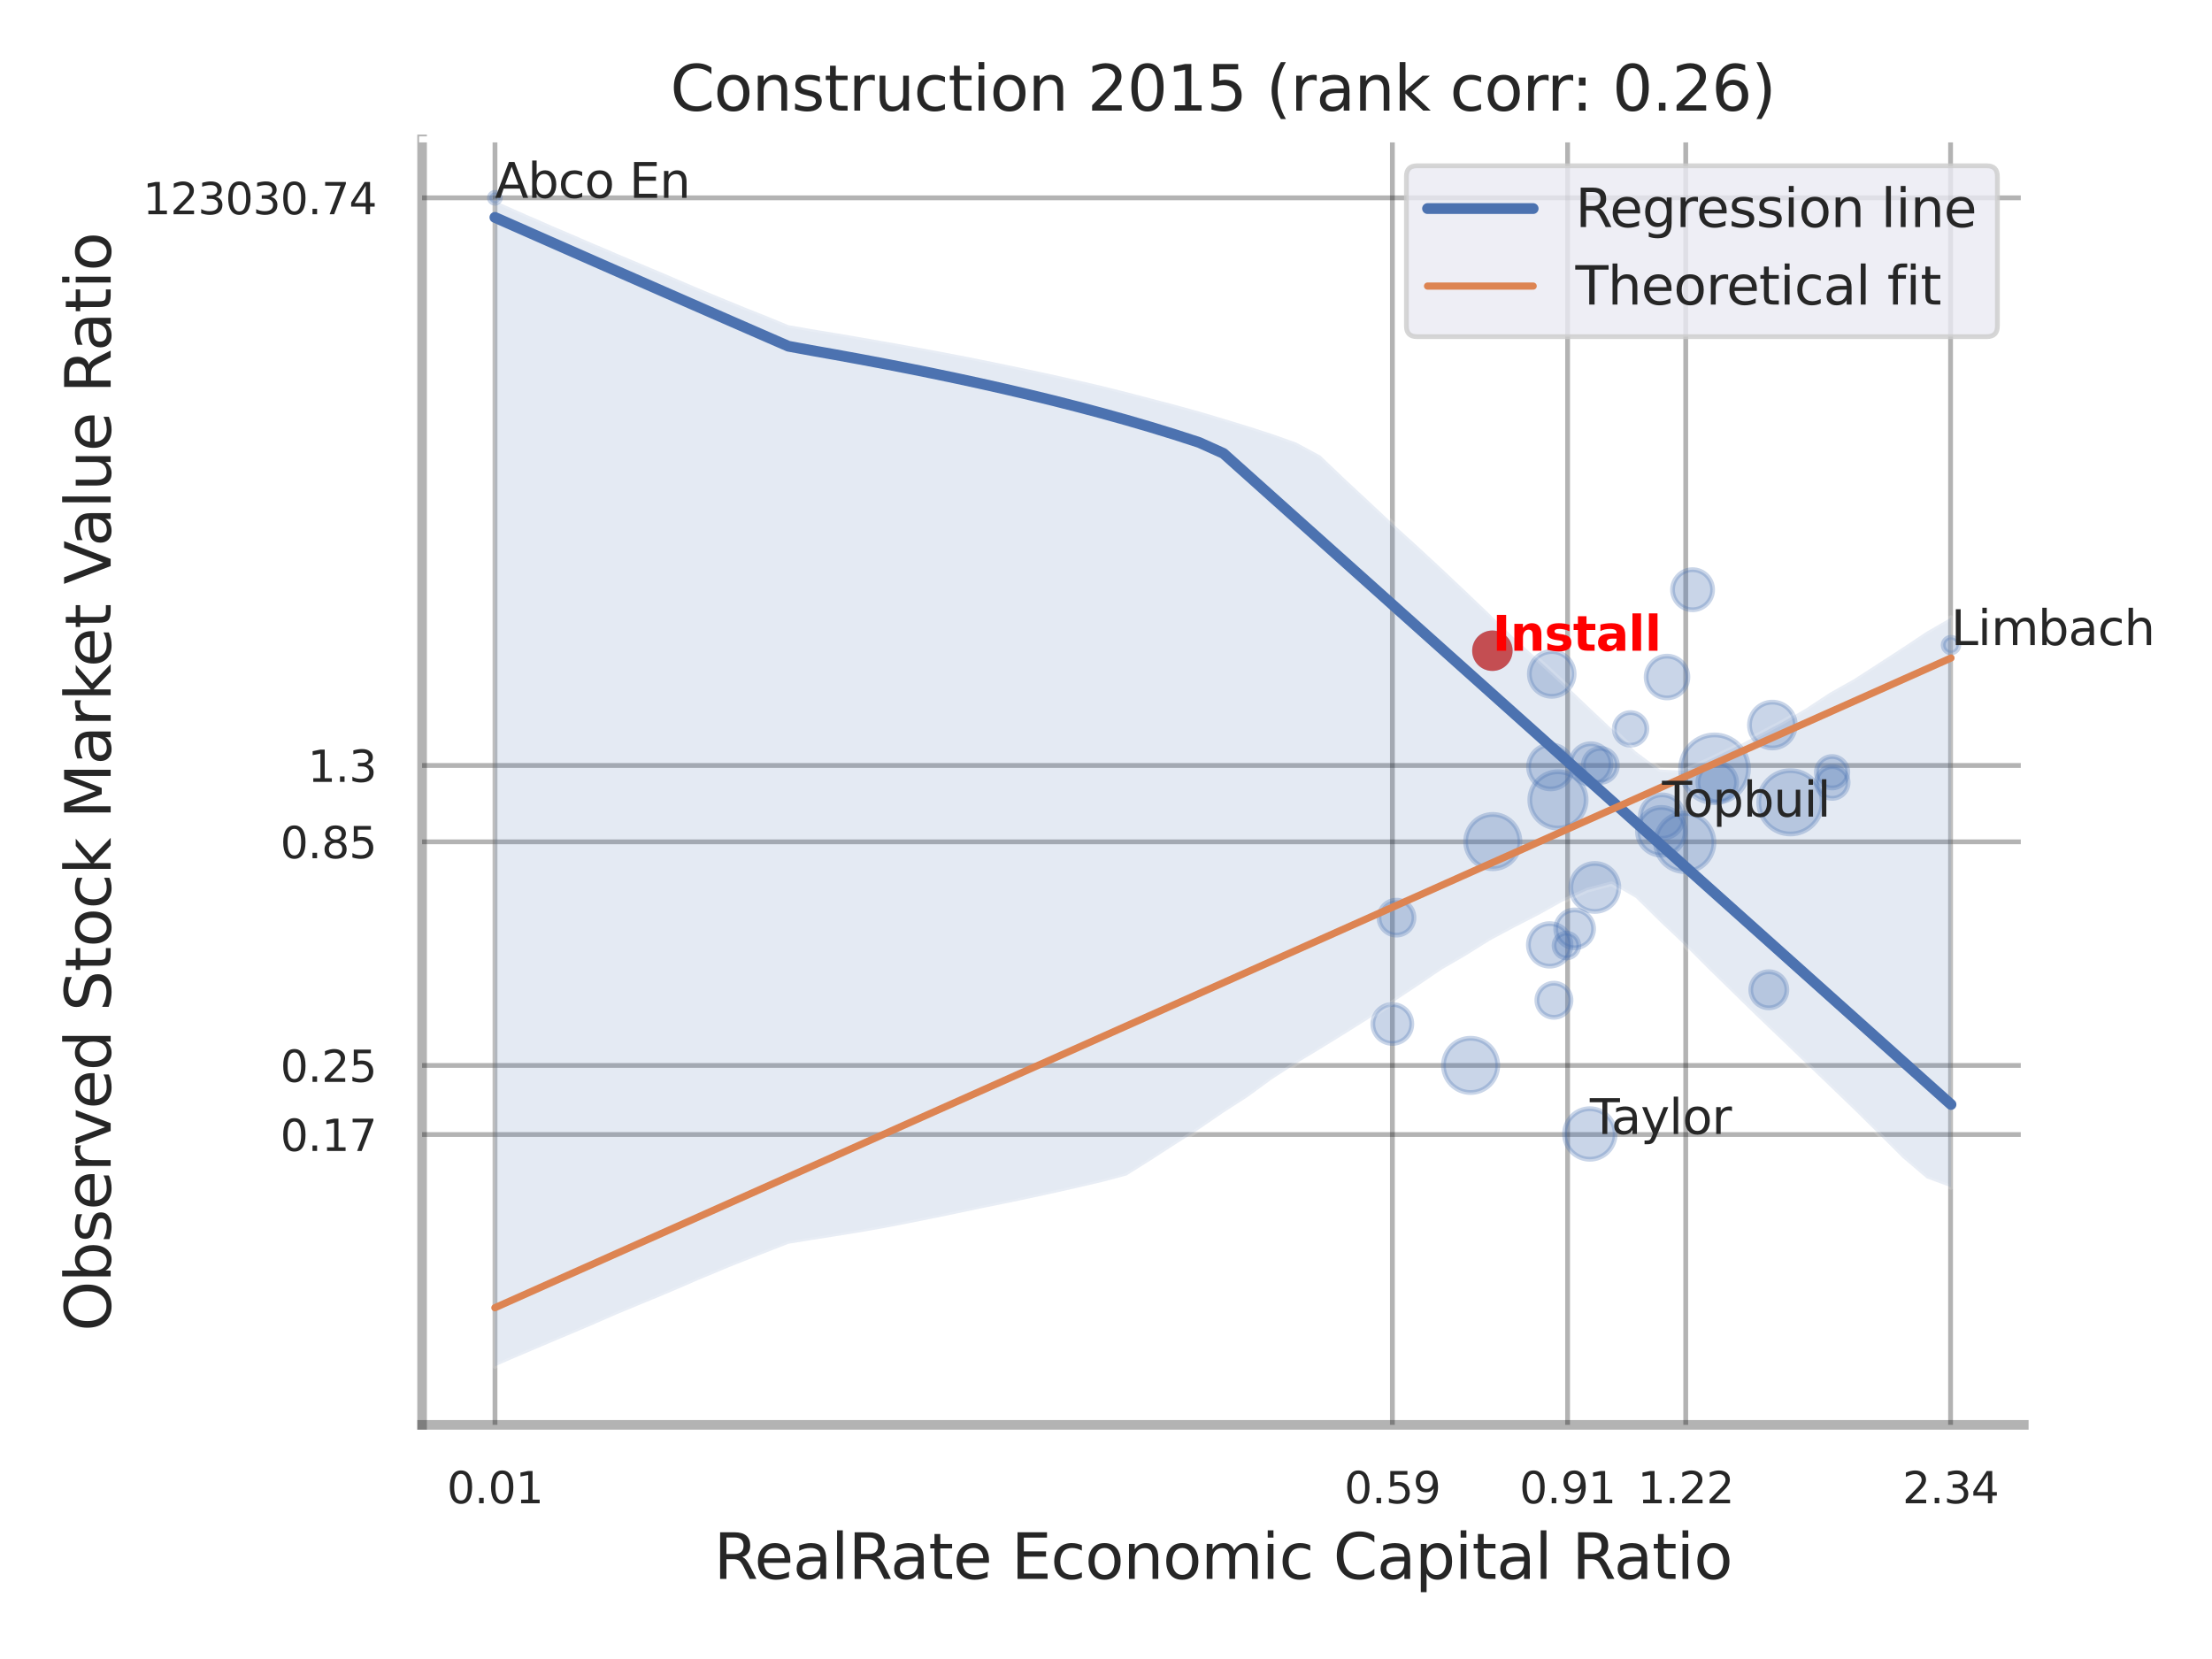 <?xml version="1.0" encoding="utf-8" standalone="no"?>
<!DOCTYPE svg PUBLIC "-//W3C//DTD SVG 1.1//EN"
  "http://www.w3.org/Graphics/SVG/1.1/DTD/svg11.dtd">
<svg xmlns:xlink="http://www.w3.org/1999/xlink" width="460.8pt" height="345.6pt" viewBox="0 0 460.8 345.6" xmlns="http://www.w3.org/2000/svg" version="1.1">
 <defs>
  <style type="text/css">*{stroke-linejoin: round; stroke-linecap: butt}</style>
 </defs>
 <g id="figure_1">
  <g id="patch_1">
   <path d="M 0 345.6 
L 460.8 345.6 
L 460.8 0 
L 0 0 
z
" style="fill: #ffffff"/>
  </g>
  <g id="axes_1">
   <g id="patch_2">
    <path d="M 87.93 296.82 
L 421.593 296.82 
L 421.593 29.04 
L 87.93 29.04 
z
" style="fill: #ffffff"/>
   </g>
   <g id="matplotlib.axis_1">
    <g id="xtick_1">
     <g id="line2d_1">
      <path d="M 103.118 296.82 
L 103.118 29.04 
" clip-path="url(#pe0452218ef)" style="fill: none; stroke: #000000; stroke-opacity: 0.3; stroke-linecap: round"/>
     </g>
     <g id="text_1">
      <!-- 0.01 -->
      <g style="fill: #262626" transform="translate(93.099 313.159) scale(0.09 -0.09)">
       <defs>
        <path id="DejaVuSans-30" d="M 2034 4250 
Q 1547 4250 1301 3770 
Q 1056 3291 1056 2328 
Q 1056 1369 1301 889 
Q 1547 409 2034 409 
Q 2525 409 2770 889 
Q 3016 1369 3016 2328 
Q 3016 3291 2770 3770 
Q 2525 4250 2034 4250 
z
M 2034 4750 
Q 2819 4750 3233 4129 
Q 3647 3509 3647 2328 
Q 3647 1150 3233 529 
Q 2819 -91 2034 -91 
Q 1250 -91 836 529 
Q 422 1150 422 2328 
Q 422 3509 836 4129 
Q 1250 4750 2034 4750 
z
" transform="scale(0.016)"/>
        <path id="DejaVuSans-2e" d="M 684 794 
L 1344 794 
L 1344 0 
L 684 0 
L 684 794 
z
" transform="scale(0.016)"/>
        <path id="DejaVuSans-31" d="M 794 531 
L 1825 531 
L 1825 4091 
L 703 3866 
L 703 4441 
L 1819 4666 
L 2450 4666 
L 2450 531 
L 3481 531 
L 3481 0 
L 794 0 
L 794 531 
z
" transform="scale(0.016)"/>
       </defs>
       <use xlink:href="#DejaVuSans-30"/>
       <use xlink:href="#DejaVuSans-2e" x="63.623"/>
       <use xlink:href="#DejaVuSans-30" x="95.41"/>
       <use xlink:href="#DejaVuSans-31" x="159.033"/>
      </g>
     </g>
    </g>
    <g id="xtick_2">
     <g id="line2d_2">
      <path d="M 290.059 296.82 
L 290.059 29.04 
" clip-path="url(#pe0452218ef)" style="fill: none; stroke: #000000; stroke-opacity: 0.3; stroke-linecap: round"/>
     </g>
     <g id="text_2">
      <!-- 0.59 -->
      <g style="fill: #262626" transform="translate(280.039 313.159) scale(0.09 -0.09)">
       <defs>
        <path id="DejaVuSans-35" d="M 691 4666 
L 3169 4666 
L 3169 4134 
L 1269 4134 
L 1269 2991 
Q 1406 3038 1543 3061 
Q 1681 3084 1819 3084 
Q 2600 3084 3056 2656 
Q 3513 2228 3513 1497 
Q 3513 744 3044 326 
Q 2575 -91 1722 -91 
Q 1428 -91 1123 -41 
Q 819 9 494 109 
L 494 744 
Q 775 591 1075 516 
Q 1375 441 1709 441 
Q 2250 441 2565 725 
Q 2881 1009 2881 1497 
Q 2881 1984 2565 2268 
Q 2250 2553 1709 2553 
Q 1456 2553 1204 2497 
Q 953 2441 691 2322 
L 691 4666 
z
" transform="scale(0.016)"/>
        <path id="DejaVuSans-39" d="M 703 97 
L 703 672 
Q 941 559 1184 500 
Q 1428 441 1663 441 
Q 2288 441 2617 861 
Q 2947 1281 2994 2138 
Q 2813 1869 2534 1725 
Q 2256 1581 1919 1581 
Q 1219 1581 811 2004 
Q 403 2428 403 3163 
Q 403 3881 828 4315 
Q 1253 4750 1959 4750 
Q 2769 4750 3195 4129 
Q 3622 3509 3622 2328 
Q 3622 1225 3098 567 
Q 2575 -91 1691 -91 
Q 1453 -91 1209 -44 
Q 966 3 703 97 
z
M 1959 2075 
Q 2384 2075 2632 2365 
Q 2881 2656 2881 3163 
Q 2881 3666 2632 3958 
Q 2384 4250 1959 4250 
Q 1534 4250 1286 3958 
Q 1038 3666 1038 3163 
Q 1038 2656 1286 2365 
Q 1534 2075 1959 2075 
z
" transform="scale(0.016)"/>
       </defs>
       <use xlink:href="#DejaVuSans-30"/>
       <use xlink:href="#DejaVuSans-2e" x="63.623"/>
       <use xlink:href="#DejaVuSans-35" x="95.41"/>
       <use xlink:href="#DejaVuSans-39" x="159.033"/>
      </g>
     </g>
    </g>
    <g id="xtick_3">
     <g id="line2d_3">
      <path d="M 326.556 296.82 
L 326.556 29.04 
" clip-path="url(#pe0452218ef)" style="fill: none; stroke: #000000; stroke-opacity: 0.3; stroke-linecap: round"/>
     </g>
     <g id="text_3">
      <!-- 0.91 -->
      <g style="fill: #262626" transform="translate(316.536 313.159) scale(0.09 -0.09)">
       <use xlink:href="#DejaVuSans-30"/>
       <use xlink:href="#DejaVuSans-2e" x="63.623"/>
       <use xlink:href="#DejaVuSans-39" x="95.41"/>
       <use xlink:href="#DejaVuSans-31" x="159.033"/>
      </g>
     </g>
    </g>
    <g id="xtick_4">
     <g id="line2d_4">
      <path d="M 351.17 296.82 
L 351.17 29.04 
" clip-path="url(#pe0452218ef)" style="fill: none; stroke: #000000; stroke-opacity: 0.3; stroke-linecap: round"/>
     </g>
     <g id="text_4">
      <!-- 1.22 -->
      <g style="fill: #262626" transform="translate(341.15 313.159) scale(0.09 -0.09)">
       <defs>
        <path id="DejaVuSans-32" d="M 1228 531 
L 3431 531 
L 3431 0 
L 469 0 
L 469 531 
Q 828 903 1448 1529 
Q 2069 2156 2228 2338 
Q 2531 2678 2651 2914 
Q 2772 3150 2772 3378 
Q 2772 3750 2511 3984 
Q 2250 4219 1831 4219 
Q 1534 4219 1204 4116 
Q 875 4013 500 3803 
L 500 4441 
Q 881 4594 1212 4672 
Q 1544 4750 1819 4750 
Q 2544 4750 2975 4387 
Q 3406 4025 3406 3419 
Q 3406 3131 3298 2873 
Q 3191 2616 2906 2266 
Q 2828 2175 2409 1742 
Q 1991 1309 1228 531 
z
" transform="scale(0.016)"/>
       </defs>
       <use xlink:href="#DejaVuSans-31"/>
       <use xlink:href="#DejaVuSans-2e" x="63.623"/>
       <use xlink:href="#DejaVuSans-32" x="95.41"/>
       <use xlink:href="#DejaVuSans-32" x="159.033"/>
      </g>
     </g>
    </g>
    <g id="xtick_5">
     <g id="line2d_5">
      <path d="M 406.339 296.82 
L 406.339 29.04 
" clip-path="url(#pe0452218ef)" style="fill: none; stroke: #000000; stroke-opacity: 0.3; stroke-linecap: round"/>
     </g>
     <g id="text_5">
      <!-- 2.34 -->
      <g style="fill: #262626" transform="translate(396.319 313.159) scale(0.09 -0.09)">
       <defs>
        <path id="DejaVuSans-33" d="M 2597 2516 
Q 3050 2419 3304 2112 
Q 3559 1806 3559 1356 
Q 3559 666 3084 287 
Q 2609 -91 1734 -91 
Q 1441 -91 1130 -33 
Q 819 25 488 141 
L 488 750 
Q 750 597 1062 519 
Q 1375 441 1716 441 
Q 2309 441 2620 675 
Q 2931 909 2931 1356 
Q 2931 1769 2642 2001 
Q 2353 2234 1838 2234 
L 1294 2234 
L 1294 2753 
L 1863 2753 
Q 2328 2753 2575 2939 
Q 2822 3125 2822 3475 
Q 2822 3834 2567 4026 
Q 2313 4219 1838 4219 
Q 1578 4219 1281 4162 
Q 984 4106 628 3988 
L 628 4550 
Q 988 4650 1302 4700 
Q 1616 4750 1894 4750 
Q 2613 4750 3031 4423 
Q 3450 4097 3450 3541 
Q 3450 3153 3228 2886 
Q 3006 2619 2597 2516 
z
" transform="scale(0.016)"/>
        <path id="DejaVuSans-34" d="M 2419 4116 
L 825 1625 
L 2419 1625 
L 2419 4116 
z
M 2253 4666 
L 3047 4666 
L 3047 1625 
L 3713 1625 
L 3713 1100 
L 3047 1100 
L 3047 0 
L 2419 0 
L 2419 1100 
L 313 1100 
L 313 1709 
L 2253 4666 
z
" transform="scale(0.016)"/>
       </defs>
       <use xlink:href="#DejaVuSans-32"/>
       <use xlink:href="#DejaVuSans-2e" x="63.623"/>
       <use xlink:href="#DejaVuSans-33" x="95.41"/>
       <use xlink:href="#DejaVuSans-34" x="159.033"/>
      </g>
     </g>
    </g>
    <g id="xtick_6"/>
    <g id="xtick_7"/>
    <g id="text_6">
     <!-- RealRate Economic Capital Ratio -->
     <g style="fill: #262626" transform="translate(148.708 328.908) scale(0.13 -0.13)">
      <defs>
       <path id="DejaVuSans-52" d="M 2841 2188 
Q 3044 2119 3236 1894 
Q 3428 1669 3622 1275 
L 4263 0 
L 3584 0 
L 2988 1197 
Q 2756 1666 2539 1819 
Q 2322 1972 1947 1972 
L 1259 1972 
L 1259 0 
L 628 0 
L 628 4666 
L 2053 4666 
Q 2853 4666 3247 4331 
Q 3641 3997 3641 3322 
Q 3641 2881 3436 2590 
Q 3231 2300 2841 2188 
z
M 1259 4147 
L 1259 2491 
L 2053 2491 
Q 2509 2491 2742 2702 
Q 2975 2913 2975 3322 
Q 2975 3731 2742 3939 
Q 2509 4147 2053 4147 
L 1259 4147 
z
" transform="scale(0.016)"/>
       <path id="DejaVuSans-65" d="M 3597 1894 
L 3597 1613 
L 953 1613 
Q 991 1019 1311 708 
Q 1631 397 2203 397 
Q 2534 397 2845 478 
Q 3156 559 3463 722 
L 3463 178 
Q 3153 47 2828 -22 
Q 2503 -91 2169 -91 
Q 1331 -91 842 396 
Q 353 884 353 1716 
Q 353 2575 817 3079 
Q 1281 3584 2069 3584 
Q 2775 3584 3186 3129 
Q 3597 2675 3597 1894 
z
M 3022 2063 
Q 3016 2534 2758 2815 
Q 2500 3097 2075 3097 
Q 1594 3097 1305 2825 
Q 1016 2553 972 2059 
L 3022 2063 
z
" transform="scale(0.016)"/>
       <path id="DejaVuSans-61" d="M 2194 1759 
Q 1497 1759 1228 1600 
Q 959 1441 959 1056 
Q 959 750 1161 570 
Q 1363 391 1709 391 
Q 2188 391 2477 730 
Q 2766 1069 2766 1631 
L 2766 1759 
L 2194 1759 
z
M 3341 1997 
L 3341 0 
L 2766 0 
L 2766 531 
Q 2569 213 2275 61 
Q 1981 -91 1556 -91 
Q 1019 -91 701 211 
Q 384 513 384 1019 
Q 384 1609 779 1909 
Q 1175 2209 1959 2209 
L 2766 2209 
L 2766 2266 
Q 2766 2663 2505 2880 
Q 2244 3097 1772 3097 
Q 1472 3097 1187 3025 
Q 903 2953 641 2809 
L 641 3341 
Q 956 3463 1253 3523 
Q 1550 3584 1831 3584 
Q 2591 3584 2966 3190 
Q 3341 2797 3341 1997 
z
" transform="scale(0.016)"/>
       <path id="DejaVuSans-6c" d="M 603 4863 
L 1178 4863 
L 1178 0 
L 603 0 
L 603 4863 
z
" transform="scale(0.016)"/>
       <path id="DejaVuSans-74" d="M 1172 4494 
L 1172 3500 
L 2356 3500 
L 2356 3053 
L 1172 3053 
L 1172 1153 
Q 1172 725 1289 603 
Q 1406 481 1766 481 
L 2356 481 
L 2356 0 
L 1766 0 
Q 1100 0 847 248 
Q 594 497 594 1153 
L 594 3053 
L 172 3053 
L 172 3500 
L 594 3500 
L 594 4494 
L 1172 4494 
z
" transform="scale(0.016)"/>
       <path id="DejaVuSans-20" transform="scale(0.016)"/>
       <path id="DejaVuSans-45" d="M 628 4666 
L 3578 4666 
L 3578 4134 
L 1259 4134 
L 1259 2753 
L 3481 2753 
L 3481 2222 
L 1259 2222 
L 1259 531 
L 3634 531 
L 3634 0 
L 628 0 
L 628 4666 
z
" transform="scale(0.016)"/>
       <path id="DejaVuSans-63" d="M 3122 3366 
L 3122 2828 
Q 2878 2963 2633 3030 
Q 2388 3097 2138 3097 
Q 1578 3097 1268 2742 
Q 959 2388 959 1747 
Q 959 1106 1268 751 
Q 1578 397 2138 397 
Q 2388 397 2633 464 
Q 2878 531 3122 666 
L 3122 134 
Q 2881 22 2623 -34 
Q 2366 -91 2075 -91 
Q 1284 -91 818 406 
Q 353 903 353 1747 
Q 353 2603 823 3093 
Q 1294 3584 2113 3584 
Q 2378 3584 2631 3529 
Q 2884 3475 3122 3366 
z
" transform="scale(0.016)"/>
       <path id="DejaVuSans-6f" d="M 1959 3097 
Q 1497 3097 1228 2736 
Q 959 2375 959 1747 
Q 959 1119 1226 758 
Q 1494 397 1959 397 
Q 2419 397 2687 759 
Q 2956 1122 2956 1747 
Q 2956 2369 2687 2733 
Q 2419 3097 1959 3097 
z
M 1959 3584 
Q 2709 3584 3137 3096 
Q 3566 2609 3566 1747 
Q 3566 888 3137 398 
Q 2709 -91 1959 -91 
Q 1206 -91 779 398 
Q 353 888 353 1747 
Q 353 2609 779 3096 
Q 1206 3584 1959 3584 
z
" transform="scale(0.016)"/>
       <path id="DejaVuSans-6e" d="M 3513 2113 
L 3513 0 
L 2938 0 
L 2938 2094 
Q 2938 2591 2744 2837 
Q 2550 3084 2163 3084 
Q 1697 3084 1428 2787 
Q 1159 2491 1159 1978 
L 1159 0 
L 581 0 
L 581 3500 
L 1159 3500 
L 1159 2956 
Q 1366 3272 1645 3428 
Q 1925 3584 2291 3584 
Q 2894 3584 3203 3211 
Q 3513 2838 3513 2113 
z
" transform="scale(0.016)"/>
       <path id="DejaVuSans-6d" d="M 3328 2828 
Q 3544 3216 3844 3400 
Q 4144 3584 4550 3584 
Q 5097 3584 5394 3201 
Q 5691 2819 5691 2113 
L 5691 0 
L 5113 0 
L 5113 2094 
Q 5113 2597 4934 2840 
Q 4756 3084 4391 3084 
Q 3944 3084 3684 2787 
Q 3425 2491 3425 1978 
L 3425 0 
L 2847 0 
L 2847 2094 
Q 2847 2600 2669 2842 
Q 2491 3084 2119 3084 
Q 1678 3084 1418 2786 
Q 1159 2488 1159 1978 
L 1159 0 
L 581 0 
L 581 3500 
L 1159 3500 
L 1159 2956 
Q 1356 3278 1631 3431 
Q 1906 3584 2284 3584 
Q 2666 3584 2933 3390 
Q 3200 3197 3328 2828 
z
" transform="scale(0.016)"/>
       <path id="DejaVuSans-69" d="M 603 3500 
L 1178 3500 
L 1178 0 
L 603 0 
L 603 3500 
z
M 603 4863 
L 1178 4863 
L 1178 4134 
L 603 4134 
L 603 4863 
z
" transform="scale(0.016)"/>
       <path id="DejaVuSans-43" d="M 4122 4306 
L 4122 3641 
Q 3803 3938 3442 4084 
Q 3081 4231 2675 4231 
Q 1875 4231 1450 3742 
Q 1025 3253 1025 2328 
Q 1025 1406 1450 917 
Q 1875 428 2675 428 
Q 3081 428 3442 575 
Q 3803 722 4122 1019 
L 4122 359 
Q 3791 134 3420 21 
Q 3050 -91 2638 -91 
Q 1578 -91 968 557 
Q 359 1206 359 2328 
Q 359 3453 968 4101 
Q 1578 4750 2638 4750 
Q 3056 4750 3426 4639 
Q 3797 4528 4122 4306 
z
" transform="scale(0.016)"/>
       <path id="DejaVuSans-70" d="M 1159 525 
L 1159 -1331 
L 581 -1331 
L 581 3500 
L 1159 3500 
L 1159 2969 
Q 1341 3281 1617 3432 
Q 1894 3584 2278 3584 
Q 2916 3584 3314 3078 
Q 3713 2572 3713 1747 
Q 3713 922 3314 415 
Q 2916 -91 2278 -91 
Q 1894 -91 1617 61 
Q 1341 213 1159 525 
z
M 3116 1747 
Q 3116 2381 2855 2742 
Q 2594 3103 2138 3103 
Q 1681 3103 1420 2742 
Q 1159 2381 1159 1747 
Q 1159 1113 1420 752 
Q 1681 391 2138 391 
Q 2594 391 2855 752 
Q 3116 1113 3116 1747 
z
" transform="scale(0.016)"/>
      </defs>
      <use xlink:href="#DejaVuSans-52"/>
      <use xlink:href="#DejaVuSans-65" x="64.982"/>
      <use xlink:href="#DejaVuSans-61" x="126.506"/>
      <use xlink:href="#DejaVuSans-6c" x="187.785"/>
      <use xlink:href="#DejaVuSans-52" x="215.568"/>
      <use xlink:href="#DejaVuSans-61" x="282.801"/>
      <use xlink:href="#DejaVuSans-74" x="344.08"/>
      <use xlink:href="#DejaVuSans-65" x="383.289"/>
      <use xlink:href="#DejaVuSans-20" x="444.812"/>
      <use xlink:href="#DejaVuSans-45" x="476.6"/>
      <use xlink:href="#DejaVuSans-63" x="539.783"/>
      <use xlink:href="#DejaVuSans-6f" x="594.764"/>
      <use xlink:href="#DejaVuSans-6e" x="655.945"/>
      <use xlink:href="#DejaVuSans-6f" x="719.324"/>
      <use xlink:href="#DejaVuSans-6d" x="780.506"/>
      <use xlink:href="#DejaVuSans-69" x="877.918"/>
      <use xlink:href="#DejaVuSans-63" x="905.701"/>
      <use xlink:href="#DejaVuSans-20" x="960.682"/>
      <use xlink:href="#DejaVuSans-43" x="992.469"/>
      <use xlink:href="#DejaVuSans-61" x="1062.293"/>
      <use xlink:href="#DejaVuSans-70" x="1123.572"/>
      <use xlink:href="#DejaVuSans-69" x="1187.049"/>
      <use xlink:href="#DejaVuSans-74" x="1214.832"/>
      <use xlink:href="#DejaVuSans-61" x="1254.041"/>
      <use xlink:href="#DejaVuSans-6c" x="1315.32"/>
      <use xlink:href="#DejaVuSans-20" x="1343.104"/>
      <use xlink:href="#DejaVuSans-52" x="1374.891"/>
      <use xlink:href="#DejaVuSans-61" x="1442.123"/>
      <use xlink:href="#DejaVuSans-74" x="1503.402"/>
      <use xlink:href="#DejaVuSans-69" x="1542.611"/>
      <use xlink:href="#DejaVuSans-6f" x="1570.395"/>
     </g>
    </g>
   </g>
   <g id="matplotlib.axis_2">
    <g id="ytick_1">
     <g id="line2d_6">
      <path d="M 87.93 236.342 
L 421.593 236.342 
" clip-path="url(#pe0452218ef)" style="fill: none; stroke: #000000; stroke-opacity: 0.3; stroke-linecap: round"/>
     </g>
     <g id="text_7">
      <!-- 0.17 -->
      <g style="fill: #262626" transform="translate(58.391 239.762) scale(0.09 -0.09)">
       <defs>
        <path id="DejaVuSans-37" d="M 525 4666 
L 3525 4666 
L 3525 4397 
L 1831 0 
L 1172 0 
L 2766 4134 
L 525 4134 
L 525 4666 
z
" transform="scale(0.016)"/>
       </defs>
       <use xlink:href="#DejaVuSans-30"/>
       <use xlink:href="#DejaVuSans-2e" x="63.623"/>
       <use xlink:href="#DejaVuSans-31" x="95.41"/>
       <use xlink:href="#DejaVuSans-37" x="159.033"/>
      </g>
     </g>
    </g>
    <g id="ytick_2">
     <g id="line2d_7">
      <path d="M 87.93 221.95 
L 421.593 221.95 
" clip-path="url(#pe0452218ef)" style="fill: none; stroke: #000000; stroke-opacity: 0.3; stroke-linecap: round"/>
     </g>
     <g id="text_8">
      <!-- 0.25 -->
      <g style="fill: #262626" transform="translate(58.391 225.37) scale(0.09 -0.09)">
       <use xlink:href="#DejaVuSans-30"/>
       <use xlink:href="#DejaVuSans-2e" x="63.623"/>
       <use xlink:href="#DejaVuSans-32" x="95.41"/>
       <use xlink:href="#DejaVuSans-35" x="159.033"/>
      </g>
     </g>
    </g>
    <g id="ytick_3">
     <g id="line2d_8">
      <path d="M 87.93 175.367 
L 421.593 175.367 
" clip-path="url(#pe0452218ef)" style="fill: none; stroke: #000000; stroke-opacity: 0.3; stroke-linecap: round"/>
     </g>
     <g id="text_9">
      <!-- 0.85 -->
      <g style="fill: #262626" transform="translate(58.391 178.786) scale(0.09 -0.09)">
       <defs>
        <path id="DejaVuSans-38" d="M 2034 2216 
Q 1584 2216 1326 1975 
Q 1069 1734 1069 1313 
Q 1069 891 1326 650 
Q 1584 409 2034 409 
Q 2484 409 2743 651 
Q 3003 894 3003 1313 
Q 3003 1734 2745 1975 
Q 2488 2216 2034 2216 
z
M 1403 2484 
Q 997 2584 770 2862 
Q 544 3141 544 3541 
Q 544 4100 942 4425 
Q 1341 4750 2034 4750 
Q 2731 4750 3128 4425 
Q 3525 4100 3525 3541 
Q 3525 3141 3298 2862 
Q 3072 2584 2669 2484 
Q 3125 2378 3379 2068 
Q 3634 1759 3634 1313 
Q 3634 634 3220 271 
Q 2806 -91 2034 -91 
Q 1263 -91 848 271 
Q 434 634 434 1313 
Q 434 1759 690 2068 
Q 947 2378 1403 2484 
z
M 1172 3481 
Q 1172 3119 1398 2916 
Q 1625 2713 2034 2713 
Q 2441 2713 2670 2916 
Q 2900 3119 2900 3481 
Q 2900 3844 2670 4047 
Q 2441 4250 2034 4250 
Q 1625 4250 1398 4047 
Q 1172 3844 1172 3481 
z
" transform="scale(0.016)"/>
       </defs>
       <use xlink:href="#DejaVuSans-30"/>
       <use xlink:href="#DejaVuSans-2e" x="63.623"/>
       <use xlink:href="#DejaVuSans-38" x="95.41"/>
       <use xlink:href="#DejaVuSans-35" x="159.033"/>
      </g>
     </g>
    </g>
    <g id="ytick_4">
     <g id="line2d_9">
      <path d="M 87.93 159.46 
L 421.593 159.46 
" clip-path="url(#pe0452218ef)" style="fill: none; stroke: #000000; stroke-opacity: 0.3; stroke-linecap: round"/>
     </g>
     <g id="text_10">
      <!-- 1.3 -->
      <g style="fill: #262626" transform="translate(64.117 162.879) scale(0.09 -0.09)">
       <use xlink:href="#DejaVuSans-31"/>
       <use xlink:href="#DejaVuSans-2e" x="63.623"/>
       <use xlink:href="#DejaVuSans-33" x="95.41"/>
      </g>
     </g>
    </g>
    <g id="ytick_5">
     <g id="line2d_10">
      <path d="M 87.93 41.212 
L 421.593 41.212 
" clip-path="url(#pe0452218ef)" style="fill: none; stroke: #000000; stroke-opacity: 0.3; stroke-linecap: round"/>
     </g>
     <g id="text_11">
      <!-- 123030.74 -->
      <g style="fill: #262626" transform="translate(29.76 44.632) scale(0.09 -0.09)">
       <use xlink:href="#DejaVuSans-31"/>
       <use xlink:href="#DejaVuSans-32" x="63.623"/>
       <use xlink:href="#DejaVuSans-33" x="127.246"/>
       <use xlink:href="#DejaVuSans-30" x="190.869"/>
       <use xlink:href="#DejaVuSans-33" x="254.492"/>
       <use xlink:href="#DejaVuSans-30" x="318.115"/>
       <use xlink:href="#DejaVuSans-2e" x="381.738"/>
       <use xlink:href="#DejaVuSans-37" x="413.525"/>
       <use xlink:href="#DejaVuSans-34" x="477.148"/>
      </g>
     </g>
    </g>
    <g id="ytick_6"/>
    <g id="ytick_7"/>
    <g id="ytick_8"/>
    <g id="ytick_9"/>
    <g id="ytick_10"/>
    <g id="text_12">
     <!-- Observed Stock Market Value Ratio -->
     <g style="fill: #262626" transform="translate(23.056 277.332) rotate(-90) scale(0.13 -0.13)">
      <defs>
       <path id="DejaVuSans-4f" d="M 2522 4238 
Q 1834 4238 1429 3725 
Q 1025 3213 1025 2328 
Q 1025 1447 1429 934 
Q 1834 422 2522 422 
Q 3209 422 3611 934 
Q 4013 1447 4013 2328 
Q 4013 3213 3611 3725 
Q 3209 4238 2522 4238 
z
M 2522 4750 
Q 3503 4750 4090 4092 
Q 4678 3434 4678 2328 
Q 4678 1225 4090 567 
Q 3503 -91 2522 -91 
Q 1538 -91 948 565 
Q 359 1222 359 2328 
Q 359 3434 948 4092 
Q 1538 4750 2522 4750 
z
" transform="scale(0.016)"/>
       <path id="DejaVuSans-62" d="M 3116 1747 
Q 3116 2381 2855 2742 
Q 2594 3103 2138 3103 
Q 1681 3103 1420 2742 
Q 1159 2381 1159 1747 
Q 1159 1113 1420 752 
Q 1681 391 2138 391 
Q 2594 391 2855 752 
Q 3116 1113 3116 1747 
z
M 1159 2969 
Q 1341 3281 1617 3432 
Q 1894 3584 2278 3584 
Q 2916 3584 3314 3078 
Q 3713 2572 3713 1747 
Q 3713 922 3314 415 
Q 2916 -91 2278 -91 
Q 1894 -91 1617 61 
Q 1341 213 1159 525 
L 1159 0 
L 581 0 
L 581 4863 
L 1159 4863 
L 1159 2969 
z
" transform="scale(0.016)"/>
       <path id="DejaVuSans-73" d="M 2834 3397 
L 2834 2853 
Q 2591 2978 2328 3040 
Q 2066 3103 1784 3103 
Q 1356 3103 1142 2972 
Q 928 2841 928 2578 
Q 928 2378 1081 2264 
Q 1234 2150 1697 2047 
L 1894 2003 
Q 2506 1872 2764 1633 
Q 3022 1394 3022 966 
Q 3022 478 2636 193 
Q 2250 -91 1575 -91 
Q 1294 -91 989 -36 
Q 684 19 347 128 
L 347 722 
Q 666 556 975 473 
Q 1284 391 1588 391 
Q 1994 391 2212 530 
Q 2431 669 2431 922 
Q 2431 1156 2273 1281 
Q 2116 1406 1581 1522 
L 1381 1569 
Q 847 1681 609 1914 
Q 372 2147 372 2553 
Q 372 3047 722 3315 
Q 1072 3584 1716 3584 
Q 2034 3584 2315 3537 
Q 2597 3491 2834 3397 
z
" transform="scale(0.016)"/>
       <path id="DejaVuSans-72" d="M 2631 2963 
Q 2534 3019 2420 3045 
Q 2306 3072 2169 3072 
Q 1681 3072 1420 2755 
Q 1159 2438 1159 1844 
L 1159 0 
L 581 0 
L 581 3500 
L 1159 3500 
L 1159 2956 
Q 1341 3275 1631 3429 
Q 1922 3584 2338 3584 
Q 2397 3584 2469 3576 
Q 2541 3569 2628 3553 
L 2631 2963 
z
" transform="scale(0.016)"/>
       <path id="DejaVuSans-76" d="M 191 3500 
L 800 3500 
L 1894 563 
L 2988 3500 
L 3597 3500 
L 2284 0 
L 1503 0 
L 191 3500 
z
" transform="scale(0.016)"/>
       <path id="DejaVuSans-64" d="M 2906 2969 
L 2906 4863 
L 3481 4863 
L 3481 0 
L 2906 0 
L 2906 525 
Q 2725 213 2448 61 
Q 2172 -91 1784 -91 
Q 1150 -91 751 415 
Q 353 922 353 1747 
Q 353 2572 751 3078 
Q 1150 3584 1784 3584 
Q 2172 3584 2448 3432 
Q 2725 3281 2906 2969 
z
M 947 1747 
Q 947 1113 1208 752 
Q 1469 391 1925 391 
Q 2381 391 2643 752 
Q 2906 1113 2906 1747 
Q 2906 2381 2643 2742 
Q 2381 3103 1925 3103 
Q 1469 3103 1208 2742 
Q 947 2381 947 1747 
z
" transform="scale(0.016)"/>
       <path id="DejaVuSans-53" d="M 3425 4513 
L 3425 3897 
Q 3066 4069 2747 4153 
Q 2428 4238 2131 4238 
Q 1616 4238 1336 4038 
Q 1056 3838 1056 3469 
Q 1056 3159 1242 3001 
Q 1428 2844 1947 2747 
L 2328 2669 
Q 3034 2534 3370 2195 
Q 3706 1856 3706 1288 
Q 3706 609 3251 259 
Q 2797 -91 1919 -91 
Q 1588 -91 1214 -16 
Q 841 59 441 206 
L 441 856 
Q 825 641 1194 531 
Q 1563 422 1919 422 
Q 2459 422 2753 634 
Q 3047 847 3047 1241 
Q 3047 1584 2836 1778 
Q 2625 1972 2144 2069 
L 1759 2144 
Q 1053 2284 737 2584 
Q 422 2884 422 3419 
Q 422 4038 858 4394 
Q 1294 4750 2059 4750 
Q 2388 4750 2728 4690 
Q 3069 4631 3425 4513 
z
" transform="scale(0.016)"/>
       <path id="DejaVuSans-6b" d="M 581 4863 
L 1159 4863 
L 1159 1991 
L 2875 3500 
L 3609 3500 
L 1753 1863 
L 3688 0 
L 2938 0 
L 1159 1709 
L 1159 0 
L 581 0 
L 581 4863 
z
" transform="scale(0.016)"/>
       <path id="DejaVuSans-4d" d="M 628 4666 
L 1569 4666 
L 2759 1491 
L 3956 4666 
L 4897 4666 
L 4897 0 
L 4281 0 
L 4281 4097 
L 3078 897 
L 2444 897 
L 1241 4097 
L 1241 0 
L 628 0 
L 628 4666 
z
" transform="scale(0.016)"/>
       <path id="DejaVuSans-56" d="M 1831 0 
L 50 4666 
L 709 4666 
L 2188 738 
L 3669 4666 
L 4325 4666 
L 2547 0 
L 1831 0 
z
" transform="scale(0.016)"/>
       <path id="DejaVuSans-75" d="M 544 1381 
L 544 3500 
L 1119 3500 
L 1119 1403 
Q 1119 906 1312 657 
Q 1506 409 1894 409 
Q 2359 409 2629 706 
Q 2900 1003 2900 1516 
L 2900 3500 
L 3475 3500 
L 3475 0 
L 2900 0 
L 2900 538 
Q 2691 219 2414 64 
Q 2138 -91 1772 -91 
Q 1169 -91 856 284 
Q 544 659 544 1381 
z
M 1991 3584 
L 1991 3584 
z
" transform="scale(0.016)"/>
      </defs>
      <use xlink:href="#DejaVuSans-4f"/>
      <use xlink:href="#DejaVuSans-62" x="78.711"/>
      <use xlink:href="#DejaVuSans-73" x="142.188"/>
      <use xlink:href="#DejaVuSans-65" x="194.287"/>
      <use xlink:href="#DejaVuSans-72" x="255.811"/>
      <use xlink:href="#DejaVuSans-76" x="296.924"/>
      <use xlink:href="#DejaVuSans-65" x="356.104"/>
      <use xlink:href="#DejaVuSans-64" x="417.627"/>
      <use xlink:href="#DejaVuSans-20" x="481.104"/>
      <use xlink:href="#DejaVuSans-53" x="512.891"/>
      <use xlink:href="#DejaVuSans-74" x="576.367"/>
      <use xlink:href="#DejaVuSans-6f" x="615.576"/>
      <use xlink:href="#DejaVuSans-63" x="676.758"/>
      <use xlink:href="#DejaVuSans-6b" x="731.738"/>
      <use xlink:href="#DejaVuSans-20" x="789.648"/>
      <use xlink:href="#DejaVuSans-4d" x="821.436"/>
      <use xlink:href="#DejaVuSans-61" x="907.715"/>
      <use xlink:href="#DejaVuSans-72" x="968.994"/>
      <use xlink:href="#DejaVuSans-6b" x="1010.107"/>
      <use xlink:href="#DejaVuSans-65" x="1064.393"/>
      <use xlink:href="#DejaVuSans-74" x="1125.916"/>
      <use xlink:href="#DejaVuSans-20" x="1165.125"/>
      <use xlink:href="#DejaVuSans-56" x="1196.912"/>
      <use xlink:href="#DejaVuSans-61" x="1257.57"/>
      <use xlink:href="#DejaVuSans-6c" x="1318.85"/>
      <use xlink:href="#DejaVuSans-75" x="1346.633"/>
      <use xlink:href="#DejaVuSans-65" x="1410.012"/>
      <use xlink:href="#DejaVuSans-20" x="1471.535"/>
      <use xlink:href="#DejaVuSans-52" x="1503.322"/>
      <use xlink:href="#DejaVuSans-61" x="1570.555"/>
      <use xlink:href="#DejaVuSans-74" x="1631.834"/>
      <use xlink:href="#DejaVuSans-69" x="1671.043"/>
      <use xlink:href="#DejaVuSans-6f" x="1698.826"/>
     </g>
    </g>
   </g>
   <g id="PathCollection_1">
    <path d="M 372.978 173.734 
C 374.729 173.734 376.407 173.038 377.645 171.801 
C 378.883 170.563 379.578 168.884 379.578 167.134 
C 379.578 165.384 378.883 163.705 377.645 162.467 
C 376.407 161.229 374.729 160.534 372.978 160.534 
C 371.228 160.534 369.549 161.229 368.312 162.467 
C 367.074 163.705 366.379 165.384 366.379 167.134 
C 366.379 168.884 367.074 170.563 368.312 171.801 
C 369.549 173.038 371.228 173.734 372.978 173.734 
z
" clip-path="url(#pe0452218ef)" style="fill: #4c72b0; fill-opacity: 0.3; stroke: #4c72b0; stroke-opacity: 0.3"/>
    <path d="M 323.255 145.06 
C 324.492 145.06 325.679 144.568 326.553 143.693 
C 327.428 142.819 327.92 141.632 327.92 140.395 
C 327.92 139.158 327.428 137.971 326.553 137.096 
C 325.679 136.221 324.492 135.73 323.255 135.73 
C 322.018 135.73 320.831 136.221 319.956 137.096 
C 319.081 137.971 318.59 139.158 318.59 140.395 
C 318.59 141.632 319.081 142.819 319.956 143.693 
C 320.831 144.568 322.018 145.06 323.255 145.06 
z
" clip-path="url(#pe0452218ef)" style="fill: #4c72b0; fill-opacity: 0.3; stroke: #4c72b0; stroke-opacity: 0.3"/>
    <path d="M 306.353 227.588 
C 307.851 227.588 309.289 226.992 310.349 225.932 
C 311.408 224.873 312.004 223.435 312.004 221.936 
C 312.004 220.438 311.408 219 310.349 217.94 
C 309.289 216.881 307.851 216.285 306.353 216.285 
C 304.854 216.285 303.416 216.881 302.357 217.94 
C 301.297 219 300.701 220.438 300.701 221.936 
C 300.701 223.435 301.297 224.873 302.357 225.932 
C 303.416 226.992 304.854 227.588 306.353 227.588 
z
" clip-path="url(#pe0452218ef)" style="fill: #4c72b0; fill-opacity: 0.3; stroke: #4c72b0; stroke-opacity: 0.3"/>
    <path d="M 381.695 166.316 
C 382.572 166.316 383.414 165.967 384.034 165.347 
C 384.655 164.726 385.003 163.885 385.003 163.008 
C 385.003 162.13 384.655 161.289 384.034 160.668 
C 383.414 160.048 382.572 159.7 381.695 159.7 
C 380.818 159.7 379.976 160.048 379.356 160.668 
C 378.736 161.289 378.387 162.13 378.387 163.008 
C 378.387 163.885 378.736 164.726 379.356 165.347 
C 379.976 165.967 380.818 166.316 381.695 166.316 
z
" clip-path="url(#pe0452218ef)" style="fill: #4c72b0; fill-opacity: 0.3; stroke: #4c72b0; stroke-opacity: 0.3"/>
    <path d="M 339.681 155.241 
C 340.582 155.241 341.446 154.883 342.083 154.246 
C 342.72 153.609 343.078 152.745 343.078 151.844 
C 343.078 150.943 342.72 150.079 342.083 149.441 
C 341.446 148.804 340.582 148.446 339.681 148.446 
C 338.78 148.446 337.916 148.804 337.278 149.441 
C 336.641 150.079 336.283 150.943 336.283 151.844 
C 336.283 152.745 336.641 153.609 337.278 154.246 
C 337.916 154.883 338.78 155.241 339.681 155.241 
z
" clip-path="url(#pe0452218ef)" style="fill: #4c72b0; fill-opacity: 0.3; stroke: #4c72b0; stroke-opacity: 0.3"/>
    <path d="M 324.551 172.511 
C 326.108 172.511 327.601 171.893 328.701 170.792 
C 329.802 169.691 330.421 168.198 330.421 166.641 
C 330.421 165.085 329.802 163.592 328.701 162.491 
C 327.601 161.39 326.108 160.772 324.551 160.772 
C 322.994 160.772 321.501 161.39 320.4 162.491 
C 319.299 163.592 318.681 165.085 318.681 166.641 
C 318.681 168.198 319.299 169.691 320.4 170.792 
C 321.501 171.893 322.994 172.511 324.551 172.511 
z
" clip-path="url(#pe0452218ef)" style="fill: #4c72b0; fill-opacity: 0.3; stroke: #4c72b0; stroke-opacity: 0.3"/>
    <path d="M 357.73 167.029 
C 358.798 167.029 359.823 166.605 360.579 165.849 
C 361.335 165.093 361.759 164.068 361.759 163 
C 361.759 161.931 361.335 160.906 360.579 160.15 
C 359.823 159.395 358.798 158.97 357.73 158.97 
C 356.661 158.97 355.636 159.395 354.88 160.15 
C 354.125 160.906 353.7 161.931 353.7 163 
C 353.7 164.068 354.125 165.093 354.88 165.849 
C 355.636 166.605 356.661 167.029 357.73 167.029 
z
" clip-path="url(#pe0452218ef)" style="fill: #4c72b0; fill-opacity: 0.3; stroke: #4c72b0; stroke-opacity: 0.3"/>
    <path d="M 322.826 201.276 
C 324.003 201.276 325.131 200.808 325.963 199.976 
C 326.795 199.144 327.262 198.016 327.262 196.84 
C 327.262 195.663 326.795 194.535 325.963 193.703 
C 325.131 192.871 324.003 192.404 322.826 192.404 
C 321.65 192.404 320.521 192.871 319.689 193.703 
C 318.858 194.535 318.39 195.663 318.39 196.84 
C 318.39 198.016 318.858 199.144 319.689 199.976 
C 320.521 200.808 321.65 201.276 322.826 201.276 
z
" clip-path="url(#pe0452218ef)" style="fill: #4c72b0; fill-opacity: 0.3; stroke: #4c72b0; stroke-opacity: 0.3"/>
    <path d="M 332.235 189.873 
C 333.561 189.873 334.833 189.346 335.771 188.408 
C 336.709 187.47 337.236 186.198 337.236 184.872 
C 337.236 183.545 336.709 182.273 335.771 181.335 
C 334.833 180.397 333.561 179.87 332.235 179.87 
C 330.908 179.87 329.636 180.397 328.698 181.335 
C 327.76 182.273 327.233 183.545 327.233 184.872 
C 327.233 186.198 327.76 187.47 328.698 188.408 
C 329.636 189.346 330.908 189.873 332.235 189.873 
z
" clip-path="url(#pe0452218ef)" style="fill: #4c72b0; fill-opacity: 0.3; stroke: #4c72b0; stroke-opacity: 0.3"/>
    <path d="M 369.227 155.817 
C 370.493 155.817 371.708 155.314 372.604 154.418 
C 373.499 153.523 374.002 152.308 374.002 151.042 
C 374.002 149.775 373.499 148.56 372.604 147.665 
C 371.708 146.769 370.493 146.266 369.227 146.266 
C 367.96 146.266 366.746 146.769 365.85 147.665 
C 364.955 148.56 364.451 149.775 364.451 151.042 
C 364.451 152.308 364.955 153.523 365.85 154.418 
C 366.746 155.314 367.96 155.817 369.227 155.817 
z
" clip-path="url(#pe0452218ef)" style="fill: #4c72b0; fill-opacity: 0.3; stroke: #4c72b0; stroke-opacity: 0.3"/>
    <path d="M 331.388 163.384 
C 332.509 163.384 333.583 162.939 334.376 162.147 
C 335.168 161.354 335.613 160.28 335.613 159.159 
C 335.613 158.039 335.168 156.964 334.376 156.172 
C 333.583 155.38 332.509 154.935 331.388 154.935 
C 330.268 154.935 329.193 155.38 328.401 156.172 
C 327.609 156.964 327.164 158.039 327.164 159.159 
C 327.164 160.28 327.609 161.354 328.401 162.147 
C 329.193 162.939 330.268 163.384 331.388 163.384 
z
" clip-path="url(#pe0452218ef)" style="fill: #4c72b0; fill-opacity: 0.3; stroke: #4c72b0; stroke-opacity: 0.3"/>
    <path d="M 290.914 194.803 
C 291.88 194.803 292.806 194.419 293.489 193.737 
C 294.172 193.054 294.556 192.127 294.556 191.161 
C 294.556 190.195 294.172 189.269 293.489 188.586 
C 292.806 187.903 291.88 187.519 290.914 187.519 
C 289.948 187.519 289.021 187.903 288.338 188.586 
C 287.655 189.269 287.272 190.195 287.272 191.161 
C 287.272 192.127 287.655 193.054 288.338 193.737 
C 289.021 194.419 289.948 194.803 290.914 194.803 
z
" clip-path="url(#pe0452218ef)" style="fill: #4c72b0; fill-opacity: 0.3; stroke: #4c72b0; stroke-opacity: 0.3"/>
    <path d="M 352.595 127.02 
C 353.701 127.02 354.762 126.58 355.545 125.798 
C 356.327 125.016 356.767 123.954 356.767 122.848 
C 356.767 121.741 356.327 120.68 355.545 119.898 
C 354.762 119.115 353.701 118.675 352.595 118.675 
C 351.488 118.675 350.427 119.115 349.644 119.898 
C 348.862 120.68 348.422 121.741 348.422 122.848 
C 348.422 123.954 348.862 125.016 349.644 125.798 
C 350.427 126.58 351.488 127.02 352.595 127.02 
z
" clip-path="url(#pe0452218ef)" style="fill: #4c72b0; fill-opacity: 0.3; stroke: #4c72b0; stroke-opacity: 0.3"/>
    <path d="M 347.271 145.389 
C 348.425 145.389 349.532 144.931 350.347 144.115 
C 351.163 143.299 351.622 142.193 351.622 141.039 
C 351.622 139.885 351.163 138.779 350.347 137.963 
C 349.532 137.147 348.425 136.688 347.271 136.688 
C 346.117 136.688 345.011 137.147 344.195 137.963 
C 343.379 138.779 342.921 139.885 342.921 141.039 
C 342.921 142.193 343.379 143.299 344.195 144.115 
C 345.011 144.931 346.117 145.389 347.271 145.389 
z
" clip-path="url(#pe0452218ef)" style="fill: #4c72b0; fill-opacity: 0.3; stroke: #4c72b0; stroke-opacity: 0.3"/>
    <path d="M 333.377 163 
C 334.318 163 335.221 162.626 335.887 161.96 
C 336.553 161.295 336.927 160.392 336.927 159.451 
C 336.927 158.509 336.553 157.606 335.887 156.941 
C 335.221 156.275 334.318 155.901 333.377 155.901 
C 332.436 155.901 331.533 156.275 330.867 156.941 
C 330.202 157.606 329.828 158.509 329.828 159.451 
C 329.828 160.392 330.202 161.295 330.867 161.96 
C 331.533 162.626 332.436 163 333.377 163 
z
" clip-path="url(#pe0452218ef)" style="fill: #4c72b0; fill-opacity: 0.3; stroke: #4c72b0; stroke-opacity: 0.3"/>
    <path d="M 350.967 181.57 
C 352.578 181.57 354.124 180.93 355.263 179.791 
C 356.402 178.652 357.042 177.106 357.042 175.495 
C 357.042 173.883 356.402 172.338 355.263 171.198 
C 354.124 170.059 352.578 169.419 350.967 169.419 
C 349.355 169.419 347.81 170.059 346.67 171.198 
C 345.531 172.338 344.891 173.883 344.891 175.495 
C 344.891 177.106 345.531 178.652 346.67 179.791 
C 347.81 180.93 349.355 181.57 350.967 181.57 
z
" clip-path="url(#pe0452218ef)" style="fill: #4c72b0; fill-opacity: 0.3; stroke: #4c72b0; stroke-opacity: 0.3"/>
    <path d="M 357.169 167.236 
C 359.044 167.236 360.843 166.491 362.169 165.165 
C 363.495 163.839 364.24 162.04 364.24 160.165 
C 364.24 158.29 363.495 156.491 362.169 155.165 
C 360.843 153.839 359.044 153.094 357.169 153.094 
C 355.293 153.094 353.495 153.839 352.169 155.165 
C 350.843 156.491 350.097 158.29 350.097 160.165 
C 350.097 162.04 350.843 163.839 352.169 165.165 
C 353.495 166.491 355.293 167.236 357.169 167.236 
z
" clip-path="url(#pe0452218ef)" style="fill: #4c72b0; fill-opacity: 0.3; stroke: #4c72b0; stroke-opacity: 0.3"/>
    <path d="M 103.096 42.354 
C 103.399 42.354 103.69 42.233 103.904 42.019 
C 104.118 41.805 104.238 41.515 104.238 41.212 
C 104.238 40.909 104.118 40.619 103.904 40.404 
C 103.69 40.19 103.399 40.07 103.096 40.07 
C 102.794 40.07 102.503 40.19 102.289 40.404 
C 102.075 40.619 101.955 40.909 101.955 41.212 
C 101.955 41.515 102.075 41.805 102.289 42.019 
C 102.503 42.233 102.794 42.354 103.096 42.354 
z
" clip-path="url(#pe0452218ef)" style="fill: #4c72b0; fill-opacity: 0.3; stroke: #4c72b0; stroke-opacity: 0.3"/>
    <path d="M 310.979 180.974 
C 312.48 180.974 313.919 180.378 314.98 179.317 
C 316.041 178.256 316.637 176.817 316.637 175.316 
C 316.637 173.816 316.041 172.377 314.98 171.316 
C 313.919 170.255 312.48 169.658 310.979 169.658 
C 309.479 169.658 308.039 170.255 306.978 171.316 
C 305.917 172.377 305.321 173.816 305.321 175.316 
C 305.321 176.817 305.917 178.256 306.978 179.317 
C 308.039 180.378 309.479 180.974 310.979 180.974 
z
" clip-path="url(#pe0452218ef)" style="fill: #4c72b0; fill-opacity: 0.3; stroke: #4c72b0; stroke-opacity: 0.3"/>
    <path d="M 326.317 199.562 
C 327.003 199.562 327.661 199.289 328.146 198.804 
C 328.63 198.319 328.903 197.662 328.903 196.976 
C 328.903 196.29 328.63 195.632 328.146 195.147 
C 327.661 194.663 327.003 194.39 326.317 194.39 
C 325.631 194.39 324.974 194.663 324.489 195.147 
C 324.004 195.632 323.731 196.29 323.731 196.976 
C 323.731 197.662 324.004 198.319 324.489 198.804 
C 324.974 199.289 325.631 199.562 326.317 199.562 
z
" clip-path="url(#pe0452218ef)" style="fill: #4c72b0; fill-opacity: 0.3; stroke: #4c72b0; stroke-opacity: 0.3"/>
    <path d="M 323.02 164.343 
C 324.238 164.343 325.407 163.859 326.268 162.998 
C 327.13 162.136 327.614 160.967 327.614 159.749 
C 327.614 158.53 327.13 157.362 326.268 156.5 
C 325.407 155.639 324.238 155.154 323.02 155.154 
C 321.801 155.154 320.632 155.639 319.771 156.5 
C 318.909 157.362 318.425 158.53 318.425 159.749 
C 318.425 160.967 318.909 162.136 319.771 162.998 
C 320.632 163.859 321.801 164.343 323.02 164.343 
z
" clip-path="url(#pe0452218ef)" style="fill: #4c72b0; fill-opacity: 0.3; stroke: #4c72b0; stroke-opacity: 0.3"/>
    <path d="M 290.047 217.366 
C 291.124 217.366 292.156 216.938 292.918 216.177 
C 293.679 215.416 294.107 214.383 294.107 213.306 
C 294.107 212.23 293.679 211.197 292.918 210.436 
C 292.156 209.674 291.124 209.247 290.047 209.247 
C 288.97 209.247 287.938 209.674 287.176 210.436 
C 286.415 211.197 285.987 212.23 285.987 213.306 
C 285.987 214.383 286.415 215.416 287.176 216.177 
C 287.938 216.938 288.97 217.366 290.047 217.366 
z
" clip-path="url(#pe0452218ef)" style="fill: #4c72b0; fill-opacity: 0.3; stroke: #4c72b0; stroke-opacity: 0.3"/>
    <path d="M 381.658 164.15 
C 382.526 164.15 383.36 163.805 383.974 163.191 
C 384.588 162.576 384.933 161.743 384.933 160.875 
C 384.933 160.006 384.588 159.173 383.974 158.559 
C 383.36 157.944 382.526 157.599 381.658 157.599 
C 380.789 157.599 379.956 157.944 379.342 158.559 
C 378.728 159.173 378.383 160.006 378.383 160.875 
C 378.383 161.743 378.728 162.576 379.342 163.191 
C 379.956 163.805 380.789 164.15 381.658 164.15 
z
" clip-path="url(#pe0452218ef)" style="fill: #4c72b0; fill-opacity: 0.3; stroke: #4c72b0; stroke-opacity: 0.3"/>
    <path d="M 323.711 211.926 
C 324.654 211.926 325.559 211.551 326.225 210.885 
C 326.892 210.218 327.267 209.314 327.267 208.371 
C 327.267 207.428 326.892 206.524 326.225 205.857 
C 325.559 205.19 324.654 204.816 323.711 204.816 
C 322.769 204.816 321.864 205.19 321.198 205.857 
C 320.531 206.524 320.156 207.428 320.156 208.371 
C 320.156 209.314 320.531 210.218 321.198 210.885 
C 321.864 211.551 322.769 211.926 323.711 211.926 
z
" clip-path="url(#pe0452218ef)" style="fill: #4c72b0; fill-opacity: 0.3; stroke: #4c72b0; stroke-opacity: 0.3"/>
    <path d="M 368.479 209.952 
C 369.477 209.952 370.435 209.556 371.14 208.85 
C 371.846 208.144 372.243 207.187 372.243 206.188 
C 372.243 205.19 371.846 204.233 371.14 203.527 
C 370.435 202.821 369.477 202.425 368.479 202.425 
C 367.481 202.425 366.524 202.821 365.818 203.527 
C 365.112 204.233 364.715 205.19 364.715 206.188 
C 364.715 207.187 365.112 208.144 365.818 208.85 
C 366.524 209.556 367.481 209.952 368.479 209.952 
z
" clip-path="url(#pe0452218ef)" style="fill: #4c72b0; fill-opacity: 0.3; stroke: #4c72b0; stroke-opacity: 0.3"/>
    <path d="M 346.091 178.153 
C 347.412 178.153 348.678 177.628 349.611 176.695 
C 350.545 175.762 351.069 174.495 351.069 173.175 
C 351.069 171.855 350.545 170.589 349.611 169.656 
C 348.678 168.722 347.412 168.198 346.091 168.198 
C 344.771 168.198 343.505 168.722 342.572 169.656 
C 341.638 170.589 341.114 171.855 341.114 173.175 
C 341.114 174.495 341.638 175.762 342.572 176.695 
C 343.505 177.628 344.771 178.153 346.091 178.153 
z
" clip-path="url(#pe0452218ef)" style="fill: #4c72b0; fill-opacity: 0.3; stroke: #4c72b0; stroke-opacity: 0.3"/>
    <path d="M 331.194 241.495 
C 332.591 241.495 333.931 240.94 334.919 239.952 
C 335.906 238.965 336.461 237.625 336.461 236.228 
C 336.461 234.831 335.906 233.491 334.919 232.503 
C 333.931 231.516 332.591 230.961 331.194 230.961 
C 329.797 230.961 328.457 231.516 327.469 232.503 
C 326.482 233.491 325.927 234.831 325.927 236.228 
C 325.927 237.625 326.482 238.965 327.469 239.952 
C 328.457 240.94 329.797 241.495 331.194 241.495 
z
" clip-path="url(#pe0452218ef)" style="fill: #4c72b0; fill-opacity: 0.3; stroke: #4c72b0; stroke-opacity: 0.3"/>
    <path d="M 328.03 197.438 
C 329.075 197.438 330.077 197.022 330.816 196.283 
C 331.555 195.544 331.971 194.542 331.971 193.497 
C 331.971 192.452 331.555 191.449 330.816 190.71 
C 330.077 189.971 329.075 189.556 328.03 189.556 
C 326.985 189.556 325.982 189.971 325.243 190.71 
C 324.504 191.449 324.089 192.452 324.089 193.497 
C 324.089 194.542 324.504 195.544 325.243 196.283 
C 325.982 197.022 326.985 197.438 328.03 197.438 
z
" clip-path="url(#pe0452218ef)" style="fill: #4c72b0; fill-opacity: 0.3; stroke: #4c72b0; stroke-opacity: 0.3"/>
    <path d="M 310.89 139.268 
C 311.874 139.268 312.817 138.877 313.513 138.181 
C 314.209 137.486 314.6 136.542 314.6 135.558 
C 314.6 134.575 314.209 133.631 313.513 132.935 
C 312.817 132.24 311.874 131.849 310.89 131.849 
C 309.906 131.849 308.963 132.24 308.267 132.935 
C 307.571 133.631 307.18 134.575 307.18 135.558 
C 307.18 136.542 307.571 137.486 308.267 138.181 
C 308.963 138.877 309.906 139.268 310.89 139.268 
z
" clip-path="url(#pe0452218ef)" style="fill: #4c72b0; fill-opacity: 0.3; stroke: #4c72b0; stroke-opacity: 0.3"/>
    <path d="M 406.426 136.01 
C 406.858 136.01 407.272 135.838 407.577 135.533 
C 407.882 135.228 408.054 134.814 408.054 134.382 
C 408.054 133.951 407.882 133.537 407.577 133.232 
C 407.272 132.927 406.858 132.755 406.426 132.755 
C 405.995 132.755 405.581 132.927 405.276 133.232 
C 404.97 133.537 404.799 133.951 404.799 134.382 
C 404.799 134.814 404.97 135.228 405.276 135.533 
C 405.581 135.838 405.995 136.01 406.426 136.01 
z
" clip-path="url(#pe0452218ef)" style="fill: #4c72b0; fill-opacity: 0.3; stroke: #4c72b0; stroke-opacity: 0.3"/>
    <path d="M 346.236 174.642 
C 347.437 174.642 348.589 174.164 349.438 173.315 
C 350.288 172.466 350.765 171.313 350.765 170.112 
C 350.765 168.911 350.288 167.759 349.438 166.909 
C 348.589 166.06 347.437 165.583 346.236 165.583 
C 345.035 165.583 343.882 166.06 343.033 166.909 
C 342.184 167.759 341.706 168.911 341.706 170.112 
C 341.706 171.313 342.184 172.466 343.033 173.315 
C 343.882 174.164 345.035 174.642 346.236 174.642 
z
" clip-path="url(#pe0452218ef)" style="fill: #4c72b0; fill-opacity: 0.3; stroke: #4c72b0; stroke-opacity: 0.3"/>
   </g>
   <g id="PolyCollection_1">
    <defs>
     <path id="mdec1289ae5" d="M 103.096 -303.743 
L 103.096 -60.952 
L 103.884 -61.296 
L 104.682 -61.644 
L 105.489 -61.997 
L 106.306 -62.354 
L 107.134 -62.707 
L 107.971 -63.064 
L 108.82 -63.424 
L 109.679 -63.789 
L 110.55 -64.159 
L 111.432 -64.533 
L 112.326 -64.912 
L 113.233 -65.296 
L 114.152 -65.685 
L 115.084 -66.08 
L 116.029 -66.479 
L 116.988 -66.884 
L 117.96 -67.295 
L 118.948 -67.711 
L 119.95 -68.133 
L 120.968 -68.562 
L 122.001 -68.997 
L 123.051 -69.446 
L 124.118 -69.911 
L 125.202 -70.384 
L 126.304 -70.865 
L 127.425 -71.354 
L 128.565 -71.85 
L 129.725 -72.331 
L 130.905 -72.821 
L 132.107 -73.318 
L 133.331 -73.825 
L 134.578 -74.34 
L 135.85 -74.864 
L 137.145 -75.398 
L 138.467 -75.95 
L 139.816 -76.525 
L 141.192 -77.112 
L 142.598 -77.711 
L 144.034 -78.339 
L 145.502 -78.984 
L 147.003 -79.605 
L 148.539 -80.234 
L 150.111 -80.9 
L 151.722 -81.574 
L 153.372 -82.229 
L 155.065 -82.899 
L 156.802 -83.584 
L 158.585 -84.286 
L 160.418 -85.005 
L 162.303 -85.742 
L 164.243 -86.498 
L 168.983 -87.273 
L 174.035 -88.069 
L 179.087 -88.887 
L 184.139 -89.776 
L 189.191 -90.753 
L 194.243 -91.763 
L 199.295 -92.81 
L 204.347 -93.879 
L 209.399 -94.902 
L 214.451 -95.961 
L 219.503 -97.06 
L 224.555 -98.199 
L 229.607 -99.383 
L 234.659 -100.721 
L 239.711 -103.889 
L 244.763 -107.16 
L 249.815 -110.374 
L 254.867 -113.832 
L 259.919 -117.087 
L 264.971 -120.786 
L 270.023 -124.056 
L 275.075 -127.104 
L 280.127 -130.223 
L 285.179 -133.395 
L 290.231 -136.853 
L 295.283 -140.196 
L 300.335 -143.627 
L 305.387 -146.565 
L 310.439 -149.717 
L 315.491 -152.421 
L 320.543 -155.013 
L 325.595 -157.829 
L 330.647 -160.16 
L 335.699 -161.493 
L 340.751 -158.559 
L 345.802 -153.58 
L 350.854 -148.804 
L 355.906 -143.74 
L 360.958 -138.791 
L 366.01 -133.86 
L 371.062 -129.026 
L 376.114 -124.171 
L 381.166 -119.316 
L 386.218 -114.453 
L 391.27 -109.477 
L 396.322 -104.421 
L 401.374 -100.127 
L 406.426 -98.268 
L 406.426 -216.929 
L 406.426 -216.929 
L 401.374 -214.02 
L 396.322 -210.662 
L 391.27 -207.378 
L 386.218 -204.119 
L 381.166 -201.274 
L 376.114 -197.941 
L 371.062 -195.02 
L 366.01 -192.361 
L 360.958 -189.705 
L 355.906 -187.258 
L 350.854 -185.016 
L 345.802 -185.293 
L 340.751 -189.063 
L 335.699 -193.83 
L 330.647 -198.596 
L 325.595 -203.428 
L 320.543 -208.091 
L 315.491 -212.643 
L 310.439 -217.554 
L 305.387 -222.388 
L 300.335 -227.153 
L 295.283 -231.841 
L 290.231 -236.421 
L 285.179 -241.158 
L 280.127 -245.855 
L 275.075 -250.679 
L 270.023 -253.408 
L 264.971 -255.195 
L 259.919 -256.825 
L 254.867 -258.37 
L 249.815 -259.873 
L 244.763 -261.266 
L 239.711 -262.597 
L 234.659 -263.917 
L 229.607 -265.183 
L 224.555 -266.352 
L 219.503 -267.5 
L 214.451 -268.578 
L 209.399 -269.645 
L 204.347 -270.681 
L 199.295 -271.675 
L 194.243 -272.633 
L 189.191 -273.566 
L 184.139 -274.471 
L 179.087 -275.352 
L 174.035 -276.214 
L 168.983 -277.037 
L 164.243 -277.867 
L 162.303 -278.671 
L 160.418 -279.439 
L 158.585 -280.185 
L 156.802 -280.89 
L 155.065 -281.578 
L 153.372 -282.281 
L 151.722 -282.951 
L 150.111 -283.61 
L 148.539 -284.264 
L 147.003 -284.905 
L 145.502 -285.534 
L 144.034 -286.162 
L 142.598 -286.777 
L 141.192 -287.373 
L 139.816 -287.97 
L 138.467 -288.549 
L 137.145 -289.104 
L 135.85 -289.649 
L 134.578 -290.184 
L 133.331 -290.71 
L 132.107 -291.226 
L 130.905 -291.734 
L 129.725 -292.225 
L 128.565 -292.716 
L 127.425 -293.212 
L 126.304 -293.707 
L 125.202 -294.165 
L 124.118 -294.612 
L 123.051 -295.067 
L 122.001 -295.519 
L 120.968 -295.97 
L 119.95 -296.421 
L 118.948 -296.847 
L 117.96 -297.267 
L 116.988 -297.68 
L 116.029 -298.087 
L 115.084 -298.49 
L 114.152 -298.898 
L 113.233 -299.304 
L 112.326 -299.705 
L 111.432 -300.092 
L 110.55 -300.467 
L 109.679 -300.839 
L 108.82 -301.235 
L 107.971 -301.597 
L 107.134 -301.967 
L 106.306 -302.342 
L 105.489 -302.707 
L 104.682 -303.053 
L 103.884 -303.409 
L 103.096 -303.743 
z
" style="stroke: #ffffff; stroke-opacity: 0.15"/>
    </defs>
    <g clip-path="url(#pe0452218ef)">
     <use xlink:href="#mdec1289ae5" x="0" y="345.6" style="fill: #4c72b0; fill-opacity: 0.15; stroke: #ffffff; stroke-opacity: 0.15"/>
    </g>
   </g>
   <g id="PathCollection_2">
    <defs>
     <path id="m2f9e47b74d" d="M 0 3.71 
C 0.984 3.71 1.927 3.319 2.623 2.623 
C 3.319 1.927 3.71 0.984 3.71 0 
C 3.71 -0.984 3.319 -1.927 2.623 -2.623 
C 1.927 -3.319 0.984 -3.71 0 -3.71 
C -0.984 -3.71 -1.927 -3.319 -2.623 -2.623 
C -3.319 -1.927 -3.71 -0.984 -3.71 0 
C -3.71 0.984 -3.319 1.927 -2.623 2.623 
C -1.927 3.319 -0.984 3.71 0 3.71 
z
" style="stroke: #c44e52"/>
    </defs>
    <g clip-path="url(#pe0452218ef)">
     <use xlink:href="#m2f9e47b74d" x="310.89" y="135.558" style="fill: #c44e52; stroke: #c44e52"/>
    </g>
   </g>
   <g id="line2d_11">
    <path d="M 103.096 45.287 
L 103.884 45.635 
L 104.682 45.987 
L 105.489 46.343 
L 106.306 46.704 
L 107.134 47.07 
L 107.971 47.439 
L 108.82 47.814 
L 109.679 48.193 
L 110.55 48.577 
L 111.432 48.967 
L 112.326 49.361 
L 113.233 49.761 
L 114.152 50.166 
L 115.084 50.577 
L 116.029 50.994 
L 116.988 51.416 
L 117.96 51.845 
L 118.948 52.28 
L 119.95 52.722 
L 120.968 53.17 
L 122.001 53.625 
L 123.051 54.087 
L 124.118 54.557 
L 125.202 55.034 
L 126.304 55.519 
L 127.425 56.012 
L 128.565 56.513 
L 129.725 57.023 
L 130.905 57.542 
L 132.107 58.07 
L 133.331 58.608 
L 134.578 59.156 
L 135.85 59.714 
L 137.145 60.282 
L 138.467 60.862 
L 139.816 61.454 
L 141.192 62.057 
L 142.598 62.673 
L 144.034 63.303 
L 145.502 63.945 
L 147.003 64.603 
L 148.539 65.275 
L 150.111 65.962 
L 151.722 66.666 
L 153.372 67.387 
L 155.065 68.126 
L 156.802 68.885 
L 158.585 69.663 
L 160.418 70.462 
L 162.303 71.283 
L 164.243 72.127 
L 168.983 72.997 
L 174.035 73.892 
L 179.087 74.816 
L 184.139 75.769 
L 189.191 76.755 
L 194.243 77.774 
L 199.295 78.829 
L 204.347 79.923 
L 209.399 81.06 
L 214.451 82.241 
L 219.503 83.472 
L 224.555 84.757 
L 229.607 86.099 
L 234.659 87.505 
L 239.711 88.982 
L 244.763 90.536 
L 249.815 92.176 
L 254.867 94.454 
L 259.919 98.975 
L 264.971 103.496 
L 270.023 108.017 
L 275.075 112.538 
L 280.127 117.059 
L 285.179 121.581 
L 290.231 126.102 
L 295.283 130.623 
L 300.335 135.144 
L 305.387 139.665 
L 310.439 144.186 
L 315.491 148.707 
L 320.543 153.228 
L 325.595 157.749 
L 330.647 162.27 
L 335.699 166.791 
L 340.751 171.312 
L 345.802 175.833 
L 350.854 180.354 
L 355.906 184.875 
L 360.958 189.396 
L 366.01 193.917 
L 371.062 198.438 
L 376.114 202.959 
L 381.166 207.48 
L 386.218 212.001 
L 391.27 216.522 
L 396.322 221.043 
L 401.374 225.564 
L 406.426 230.085 
" clip-path="url(#pe0452218ef)" style="fill: none; stroke: #4c72b0; stroke-width: 2.25; stroke-linecap: round"/>
   </g>
   <g id="line2d_12">
    <path d="M 372.978 152.001 
L 323.255 174.188 
L 306.353 181.73 
L 381.695 148.111 
L 339.681 166.859 
L 324.551 173.61 
L 357.73 158.805 
L 322.826 174.38 
L 332.235 170.181 
L 369.227 153.675 
L 331.388 170.559 
L 290.914 188.62 
L 352.595 161.096 
L 347.271 163.472 
L 333.377 169.672 
L 350.967 161.823 
L 357.169 159.056 
L 103.096 272.427 
L 310.979 179.666 
L 326.317 172.822 
L 323.02 174.293 
L 290.047 189.006 
L 381.658 148.128 
L 323.711 173.985 
L 368.479 154.009 
L 346.091 163.998 
L 331.194 170.646 
L 328.03 172.058 
L 310.89 179.706 
L 406.426 137.076 
L 346.236 163.934 
" clip-path="url(#pe0452218ef)" style="fill: none; stroke: #dd8452; stroke-width: 1.5; stroke-linecap: round"/>
   </g>
   <g id="patch_3">
    <path d="M 87.93 296.82 
L 87.93 29.04 
" style="fill: none; opacity: 0.3; stroke: #000000; stroke-width: 2; stroke-linejoin: miter; stroke-linecap: square"/>
   </g>
   <g id="patch_4">
    <path d="M 421.593 296.82 
L 421.593 29.04 
" style="fill: none; stroke: #ffffff; stroke-width: 1.25; stroke-linejoin: miter; stroke-linecap: square"/>
   </g>
   <g id="patch_5">
    <path d="M 87.93 296.82 
L 421.593 296.82 
" style="fill: none; opacity: 0.3; stroke: #000000; stroke-width: 2; stroke-linejoin: miter; stroke-linecap: square"/>
   </g>
   <g id="patch_6">
    <path d="M 87.93 29.04 
L 421.593 29.04 
" style="fill: none; stroke: #ffffff; stroke-width: 1.25; stroke-linejoin: miter; stroke-linecap: square"/>
   </g>
   <g id="text_13">
    <!-- Abco En -->
    <g style="fill: #262626" transform="translate(103.096 41.212) scale(0.1 -0.1)">
     <defs>
      <path id="DejaVuSans-41" d="M 2188 4044 
L 1331 1722 
L 3047 1722 
L 2188 4044 
z
M 1831 4666 
L 2547 4666 
L 4325 0 
L 3669 0 
L 3244 1197 
L 1141 1197 
L 716 0 
L 50 0 
L 1831 4666 
z
" transform="scale(0.016)"/>
     </defs>
     <use xlink:href="#DejaVuSans-41"/>
     <use xlink:href="#DejaVuSans-62" x="68.408"/>
     <use xlink:href="#DejaVuSans-63" x="131.885"/>
     <use xlink:href="#DejaVuSans-6f" x="186.865"/>
     <use xlink:href="#DejaVuSans-20" x="248.047"/>
     <use xlink:href="#DejaVuSans-45" x="279.834"/>
     <use xlink:href="#DejaVuSans-6e" x="343.018"/>
    </g>
   </g>
   <g id="text_14">
    <!-- Taylor  -->
    <g style="fill: #262626" transform="translate(331.194 236.228) scale(0.1 -0.1)">
     <defs>
      <path id="DejaVuSans-54" d="M -19 4666 
L 3928 4666 
L 3928 4134 
L 2272 4134 
L 2272 0 
L 1638 0 
L 1638 4134 
L -19 4134 
L -19 4666 
z
" transform="scale(0.016)"/>
      <path id="DejaVuSans-79" d="M 2059 -325 
Q 1816 -950 1584 -1140 
Q 1353 -1331 966 -1331 
L 506 -1331 
L 506 -850 
L 844 -850 
Q 1081 -850 1212 -737 
Q 1344 -625 1503 -206 
L 1606 56 
L 191 3500 
L 800 3500 
L 1894 763 
L 2988 3500 
L 3597 3500 
L 2059 -325 
z
" transform="scale(0.016)"/>
     </defs>
     <use xlink:href="#DejaVuSans-54"/>
     <use xlink:href="#DejaVuSans-61" x="44.584"/>
     <use xlink:href="#DejaVuSans-79" x="105.863"/>
     <use xlink:href="#DejaVuSans-6c" x="165.043"/>
     <use xlink:href="#DejaVuSans-6f" x="192.826"/>
     <use xlink:href="#DejaVuSans-72" x="254.008"/>
     <use xlink:href="#DejaVuSans-20" x="295.121"/>
    </g>
   </g>
   <g id="text_15">
    <!-- Install -->
    <g style="fill: #ff0000" transform="translate(310.89 135.558) scale(0.1 -0.1)">
     <defs>
      <path id="DejaVuSans-Bold-49" d="M 588 4666 
L 1791 4666 
L 1791 0 
L 588 0 
L 588 4666 
z
" transform="scale(0.016)"/>
      <path id="DejaVuSans-Bold-6e" d="M 4056 2131 
L 4056 0 
L 2931 0 
L 2931 347 
L 2931 1631 
Q 2931 2084 2911 2256 
Q 2891 2428 2841 2509 
Q 2775 2619 2662 2680 
Q 2550 2741 2406 2741 
Q 2056 2741 1856 2470 
Q 1656 2200 1656 1722 
L 1656 0 
L 538 0 
L 538 3500 
L 1656 3500 
L 1656 2988 
Q 1909 3294 2193 3439 
Q 2478 3584 2822 3584 
Q 3428 3584 3742 3212 
Q 4056 2841 4056 2131 
z
" transform="scale(0.016)"/>
      <path id="DejaVuSans-Bold-73" d="M 3272 3391 
L 3272 2541 
Q 2913 2691 2578 2766 
Q 2244 2841 1947 2841 
Q 1628 2841 1473 2761 
Q 1319 2681 1319 2516 
Q 1319 2381 1436 2309 
Q 1553 2238 1856 2203 
L 2053 2175 
Q 2913 2066 3209 1816 
Q 3506 1566 3506 1031 
Q 3506 472 3093 190 
Q 2681 -91 1863 -91 
Q 1516 -91 1145 -36 
Q 775 19 384 128 
L 384 978 
Q 719 816 1070 734 
Q 1422 653 1784 653 
Q 2113 653 2278 743 
Q 2444 834 2444 1013 
Q 2444 1163 2330 1236 
Q 2216 1309 1875 1350 
L 1678 1375 
Q 931 1469 631 1722 
Q 331 1975 331 2491 
Q 331 3047 712 3315 
Q 1094 3584 1881 3584 
Q 2191 3584 2531 3537 
Q 2872 3491 3272 3391 
z
" transform="scale(0.016)"/>
      <path id="DejaVuSans-Bold-74" d="M 1759 4494 
L 1759 3500 
L 2913 3500 
L 2913 2700 
L 1759 2700 
L 1759 1216 
Q 1759 972 1856 886 
Q 1953 800 2241 800 
L 2816 800 
L 2816 0 
L 1856 0 
Q 1194 0 917 276 
Q 641 553 641 1216 
L 641 2700 
L 84 2700 
L 84 3500 
L 641 3500 
L 641 4494 
L 1759 4494 
z
" transform="scale(0.016)"/>
      <path id="DejaVuSans-Bold-61" d="M 2106 1575 
Q 1756 1575 1579 1456 
Q 1403 1338 1403 1106 
Q 1403 894 1545 773 
Q 1688 653 1941 653 
Q 2256 653 2472 879 
Q 2688 1106 2688 1447 
L 2688 1575 
L 2106 1575 
z
M 3816 1997 
L 3816 0 
L 2688 0 
L 2688 519 
Q 2463 200 2181 54 
Q 1900 -91 1497 -91 
Q 953 -91 614 226 
Q 275 544 275 1050 
Q 275 1666 698 1953 
Q 1122 2241 2028 2241 
L 2688 2241 
L 2688 2328 
Q 2688 2594 2478 2717 
Q 2269 2841 1825 2841 
Q 1466 2841 1156 2769 
Q 847 2697 581 2553 
L 581 3406 
Q 941 3494 1303 3539 
Q 1666 3584 2028 3584 
Q 2975 3584 3395 3211 
Q 3816 2838 3816 1997 
z
" transform="scale(0.016)"/>
      <path id="DejaVuSans-Bold-6c" d="M 538 4863 
L 1656 4863 
L 1656 0 
L 538 0 
L 538 4863 
z
" transform="scale(0.016)"/>
     </defs>
     <use xlink:href="#DejaVuSans-Bold-49"/>
     <use xlink:href="#DejaVuSans-Bold-6e" x="37.207"/>
     <use xlink:href="#DejaVuSans-Bold-73" x="108.398"/>
     <use xlink:href="#DejaVuSans-Bold-74" x="167.92"/>
     <use xlink:href="#DejaVuSans-Bold-61" x="215.723"/>
     <use xlink:href="#DejaVuSans-Bold-6c" x="283.203"/>
     <use xlink:href="#DejaVuSans-Bold-6c" x="317.48"/>
    </g>
   </g>
   <g id="text_16">
    <!-- Limbach -->
    <g style="fill: #262626" transform="translate(406.426 134.382) scale(0.1 -0.1)">
     <defs>
      <path id="DejaVuSans-4c" d="M 628 4666 
L 1259 4666 
L 1259 531 
L 3531 531 
L 3531 0 
L 628 0 
L 628 4666 
z
" transform="scale(0.016)"/>
      <path id="DejaVuSans-68" d="M 3513 2113 
L 3513 0 
L 2938 0 
L 2938 2094 
Q 2938 2591 2744 2837 
Q 2550 3084 2163 3084 
Q 1697 3084 1428 2787 
Q 1159 2491 1159 1978 
L 1159 0 
L 581 0 
L 581 4863 
L 1159 4863 
L 1159 2956 
Q 1366 3272 1645 3428 
Q 1925 3584 2291 3584 
Q 2894 3584 3203 3211 
Q 3513 2838 3513 2113 
z
" transform="scale(0.016)"/>
     </defs>
     <use xlink:href="#DejaVuSans-4c"/>
     <use xlink:href="#DejaVuSans-69" x="55.713"/>
     <use xlink:href="#DejaVuSans-6d" x="83.496"/>
     <use xlink:href="#DejaVuSans-62" x="180.908"/>
     <use xlink:href="#DejaVuSans-61" x="244.385"/>
     <use xlink:href="#DejaVuSans-63" x="305.664"/>
     <use xlink:href="#DejaVuSans-68" x="360.645"/>
    </g>
   </g>
   <g id="text_17">
    <!-- Topbuil -->
    <g style="fill: #262626" transform="translate(346.236 170.112) scale(0.1 -0.1)">
     <use xlink:href="#DejaVuSans-54"/>
     <use xlink:href="#DejaVuSans-6f" x="44.084"/>
     <use xlink:href="#DejaVuSans-70" x="105.266"/>
     <use xlink:href="#DejaVuSans-62" x="168.742"/>
     <use xlink:href="#DejaVuSans-75" x="232.219"/>
     <use xlink:href="#DejaVuSans-69" x="295.598"/>
     <use xlink:href="#DejaVuSans-6c" x="323.381"/>
    </g>
   </g>
   <g id="text_18">
    <!-- Construction 2015 (rank corr: 0.26) -->
    <g style="fill: #262626" transform="translate(139.629 23.04) scale(0.13 -0.13)">
     <defs>
      <path id="DejaVuSans-28" d="M 1984 4856 
Q 1566 4138 1362 3434 
Q 1159 2731 1159 2009 
Q 1159 1288 1364 580 
Q 1569 -128 1984 -844 
L 1484 -844 
Q 1016 -109 783 600 
Q 550 1309 550 2009 
Q 550 2706 781 3412 
Q 1013 4119 1484 4856 
L 1984 4856 
z
" transform="scale(0.016)"/>
      <path id="DejaVuSans-3a" d="M 750 794 
L 1409 794 
L 1409 0 
L 750 0 
L 750 794 
z
M 750 3309 
L 1409 3309 
L 1409 2516 
L 750 2516 
L 750 3309 
z
" transform="scale(0.016)"/>
      <path id="DejaVuSans-36" d="M 2113 2584 
Q 1688 2584 1439 2293 
Q 1191 2003 1191 1497 
Q 1191 994 1439 701 
Q 1688 409 2113 409 
Q 2538 409 2786 701 
Q 3034 994 3034 1497 
Q 3034 2003 2786 2293 
Q 2538 2584 2113 2584 
z
M 3366 4563 
L 3366 3988 
Q 3128 4100 2886 4159 
Q 2644 4219 2406 4219 
Q 1781 4219 1451 3797 
Q 1122 3375 1075 2522 
Q 1259 2794 1537 2939 
Q 1816 3084 2150 3084 
Q 2853 3084 3261 2657 
Q 3669 2231 3669 1497 
Q 3669 778 3244 343 
Q 2819 -91 2113 -91 
Q 1303 -91 875 529 
Q 447 1150 447 2328 
Q 447 3434 972 4092 
Q 1497 4750 2381 4750 
Q 2619 4750 2861 4703 
Q 3103 4656 3366 4563 
z
" transform="scale(0.016)"/>
      <path id="DejaVuSans-29" d="M 513 4856 
L 1013 4856 
Q 1481 4119 1714 3412 
Q 1947 2706 1947 2009 
Q 1947 1309 1714 600 
Q 1481 -109 1013 -844 
L 513 -844 
Q 928 -128 1133 580 
Q 1338 1288 1338 2009 
Q 1338 2731 1133 3434 
Q 928 4138 513 4856 
z
" transform="scale(0.016)"/>
     </defs>
     <use xlink:href="#DejaVuSans-43"/>
     <use xlink:href="#DejaVuSans-6f" x="69.824"/>
     <use xlink:href="#DejaVuSans-6e" x="131.006"/>
     <use xlink:href="#DejaVuSans-73" x="194.385"/>
     <use xlink:href="#DejaVuSans-74" x="246.484"/>
     <use xlink:href="#DejaVuSans-72" x="285.693"/>
     <use xlink:href="#DejaVuSans-75" x="326.807"/>
     <use xlink:href="#DejaVuSans-63" x="390.186"/>
     <use xlink:href="#DejaVuSans-74" x="445.166"/>
     <use xlink:href="#DejaVuSans-69" x="484.375"/>
     <use xlink:href="#DejaVuSans-6f" x="512.158"/>
     <use xlink:href="#DejaVuSans-6e" x="573.34"/>
     <use xlink:href="#DejaVuSans-20" x="636.719"/>
     <use xlink:href="#DejaVuSans-32" x="668.506"/>
     <use xlink:href="#DejaVuSans-30" x="732.129"/>
     <use xlink:href="#DejaVuSans-31" x="795.752"/>
     <use xlink:href="#DejaVuSans-35" x="859.375"/>
     <use xlink:href="#DejaVuSans-20" x="922.998"/>
     <use xlink:href="#DejaVuSans-28" x="954.785"/>
     <use xlink:href="#DejaVuSans-72" x="993.799"/>
     <use xlink:href="#DejaVuSans-61" x="1034.912"/>
     <use xlink:href="#DejaVuSans-6e" x="1096.191"/>
     <use xlink:href="#DejaVuSans-6b" x="1159.57"/>
     <use xlink:href="#DejaVuSans-20" x="1217.48"/>
     <use xlink:href="#DejaVuSans-63" x="1249.268"/>
     <use xlink:href="#DejaVuSans-6f" x="1304.248"/>
     <use xlink:href="#DejaVuSans-72" x="1365.43"/>
     <use xlink:href="#DejaVuSans-72" x="1404.793"/>
     <use xlink:href="#DejaVuSans-3a" x="1444.156"/>
     <use xlink:href="#DejaVuSans-20" x="1477.848"/>
     <use xlink:href="#DejaVuSans-30" x="1509.635"/>
     <use xlink:href="#DejaVuSans-2e" x="1573.258"/>
     <use xlink:href="#DejaVuSans-32" x="1605.045"/>
     <use xlink:href="#DejaVuSans-36" x="1668.668"/>
     <use xlink:href="#DejaVuSans-29" x="1732.291"/>
    </g>
   </g>
   <g id="legend_1">
    <g id="patch_7">
     <path d="M 295.184 70.132 
L 413.893 70.132 
Q 416.093 70.132 416.093 67.932 
L 416.093 36.74 
Q 416.093 34.54 413.893 34.54 
L 295.184 34.54 
Q 292.984 34.54 292.984 36.74 
L 292.984 67.932 
Q 292.984 70.132 295.184 70.132 
z
" style="fill: #eaeaf2; opacity: 0.8; stroke: #cccccc; stroke-linejoin: miter"/>
    </g>
    <g id="line2d_13">
     <path d="M 297.384 43.448 
L 308.384 43.448 
L 319.384 43.448 
" style="fill: none; stroke: #4c72b0; stroke-width: 2.25; stroke-linecap: round"/>
    </g>
    <g id="text_19">
     <!-- Regression line -->
     <g style="fill: #262626" transform="translate(328.184 47.298) scale(0.11 -0.11)">
      <defs>
       <path id="DejaVuSans-67" d="M 2906 1791 
Q 2906 2416 2648 2759 
Q 2391 3103 1925 3103 
Q 1463 3103 1205 2759 
Q 947 2416 947 1791 
Q 947 1169 1205 825 
Q 1463 481 1925 481 
Q 2391 481 2648 825 
Q 2906 1169 2906 1791 
z
M 3481 434 
Q 3481 -459 3084 -895 
Q 2688 -1331 1869 -1331 
Q 1566 -1331 1297 -1286 
Q 1028 -1241 775 -1147 
L 775 -588 
Q 1028 -725 1275 -790 
Q 1522 -856 1778 -856 
Q 2344 -856 2625 -561 
Q 2906 -266 2906 331 
L 2906 616 
Q 2728 306 2450 153 
Q 2172 0 1784 0 
Q 1141 0 747 490 
Q 353 981 353 1791 
Q 353 2603 747 3093 
Q 1141 3584 1784 3584 
Q 2172 3584 2450 3431 
Q 2728 3278 2906 2969 
L 2906 3500 
L 3481 3500 
L 3481 434 
z
" transform="scale(0.016)"/>
      </defs>
      <use xlink:href="#DejaVuSans-52"/>
      <use xlink:href="#DejaVuSans-65" x="64.982"/>
      <use xlink:href="#DejaVuSans-67" x="126.506"/>
      <use xlink:href="#DejaVuSans-72" x="189.982"/>
      <use xlink:href="#DejaVuSans-65" x="228.846"/>
      <use xlink:href="#DejaVuSans-73" x="290.369"/>
      <use xlink:href="#DejaVuSans-73" x="342.469"/>
      <use xlink:href="#DejaVuSans-69" x="394.568"/>
      <use xlink:href="#DejaVuSans-6f" x="422.352"/>
      <use xlink:href="#DejaVuSans-6e" x="483.533"/>
      <use xlink:href="#DejaVuSans-20" x="546.912"/>
      <use xlink:href="#DejaVuSans-6c" x="578.699"/>
      <use xlink:href="#DejaVuSans-69" x="606.482"/>
      <use xlink:href="#DejaVuSans-6e" x="634.266"/>
      <use xlink:href="#DejaVuSans-65" x="697.645"/>
     </g>
    </g>
    <g id="line2d_14">
     <path d="M 297.384 59.594 
L 308.384 59.594 
L 319.384 59.594 
" style="fill: none; stroke: #dd8452; stroke-width: 1.5; stroke-linecap: round"/>
    </g>
    <g id="text_20">
     <!-- Theoretical fit -->
     <g style="fill: #262626" transform="translate(328.184 63.444) scale(0.11 -0.11)">
      <defs>
       <path id="DejaVuSans-66" d="M 2375 4863 
L 2375 4384 
L 1825 4384 
Q 1516 4384 1395 4259 
Q 1275 4134 1275 3809 
L 1275 3500 
L 2222 3500 
L 2222 3053 
L 1275 3053 
L 1275 0 
L 697 0 
L 697 3053 
L 147 3053 
L 147 3500 
L 697 3500 
L 697 3744 
Q 697 4328 969 4595 
Q 1241 4863 1831 4863 
L 2375 4863 
z
" transform="scale(0.016)"/>
      </defs>
      <use xlink:href="#DejaVuSans-54"/>
      <use xlink:href="#DejaVuSans-68" x="61.084"/>
      <use xlink:href="#DejaVuSans-65" x="124.463"/>
      <use xlink:href="#DejaVuSans-6f" x="185.986"/>
      <use xlink:href="#DejaVuSans-72" x="247.168"/>
      <use xlink:href="#DejaVuSans-65" x="286.031"/>
      <use xlink:href="#DejaVuSans-74" x="347.555"/>
      <use xlink:href="#DejaVuSans-69" x="386.764"/>
      <use xlink:href="#DejaVuSans-63" x="414.547"/>
      <use xlink:href="#DejaVuSans-61" x="469.527"/>
      <use xlink:href="#DejaVuSans-6c" x="530.807"/>
      <use xlink:href="#DejaVuSans-20" x="558.59"/>
      <use xlink:href="#DejaVuSans-66" x="590.377"/>
      <use xlink:href="#DejaVuSans-69" x="625.582"/>
      <use xlink:href="#DejaVuSans-74" x="653.365"/>
     </g>
    </g>
   </g>
  </g>
 </g>
 <defs>
  <clipPath id="pe0452218ef">
   <rect x="87.93" y="29.04" width="333.663" height="267.78"/>
  </clipPath>
 </defs>
</svg>
